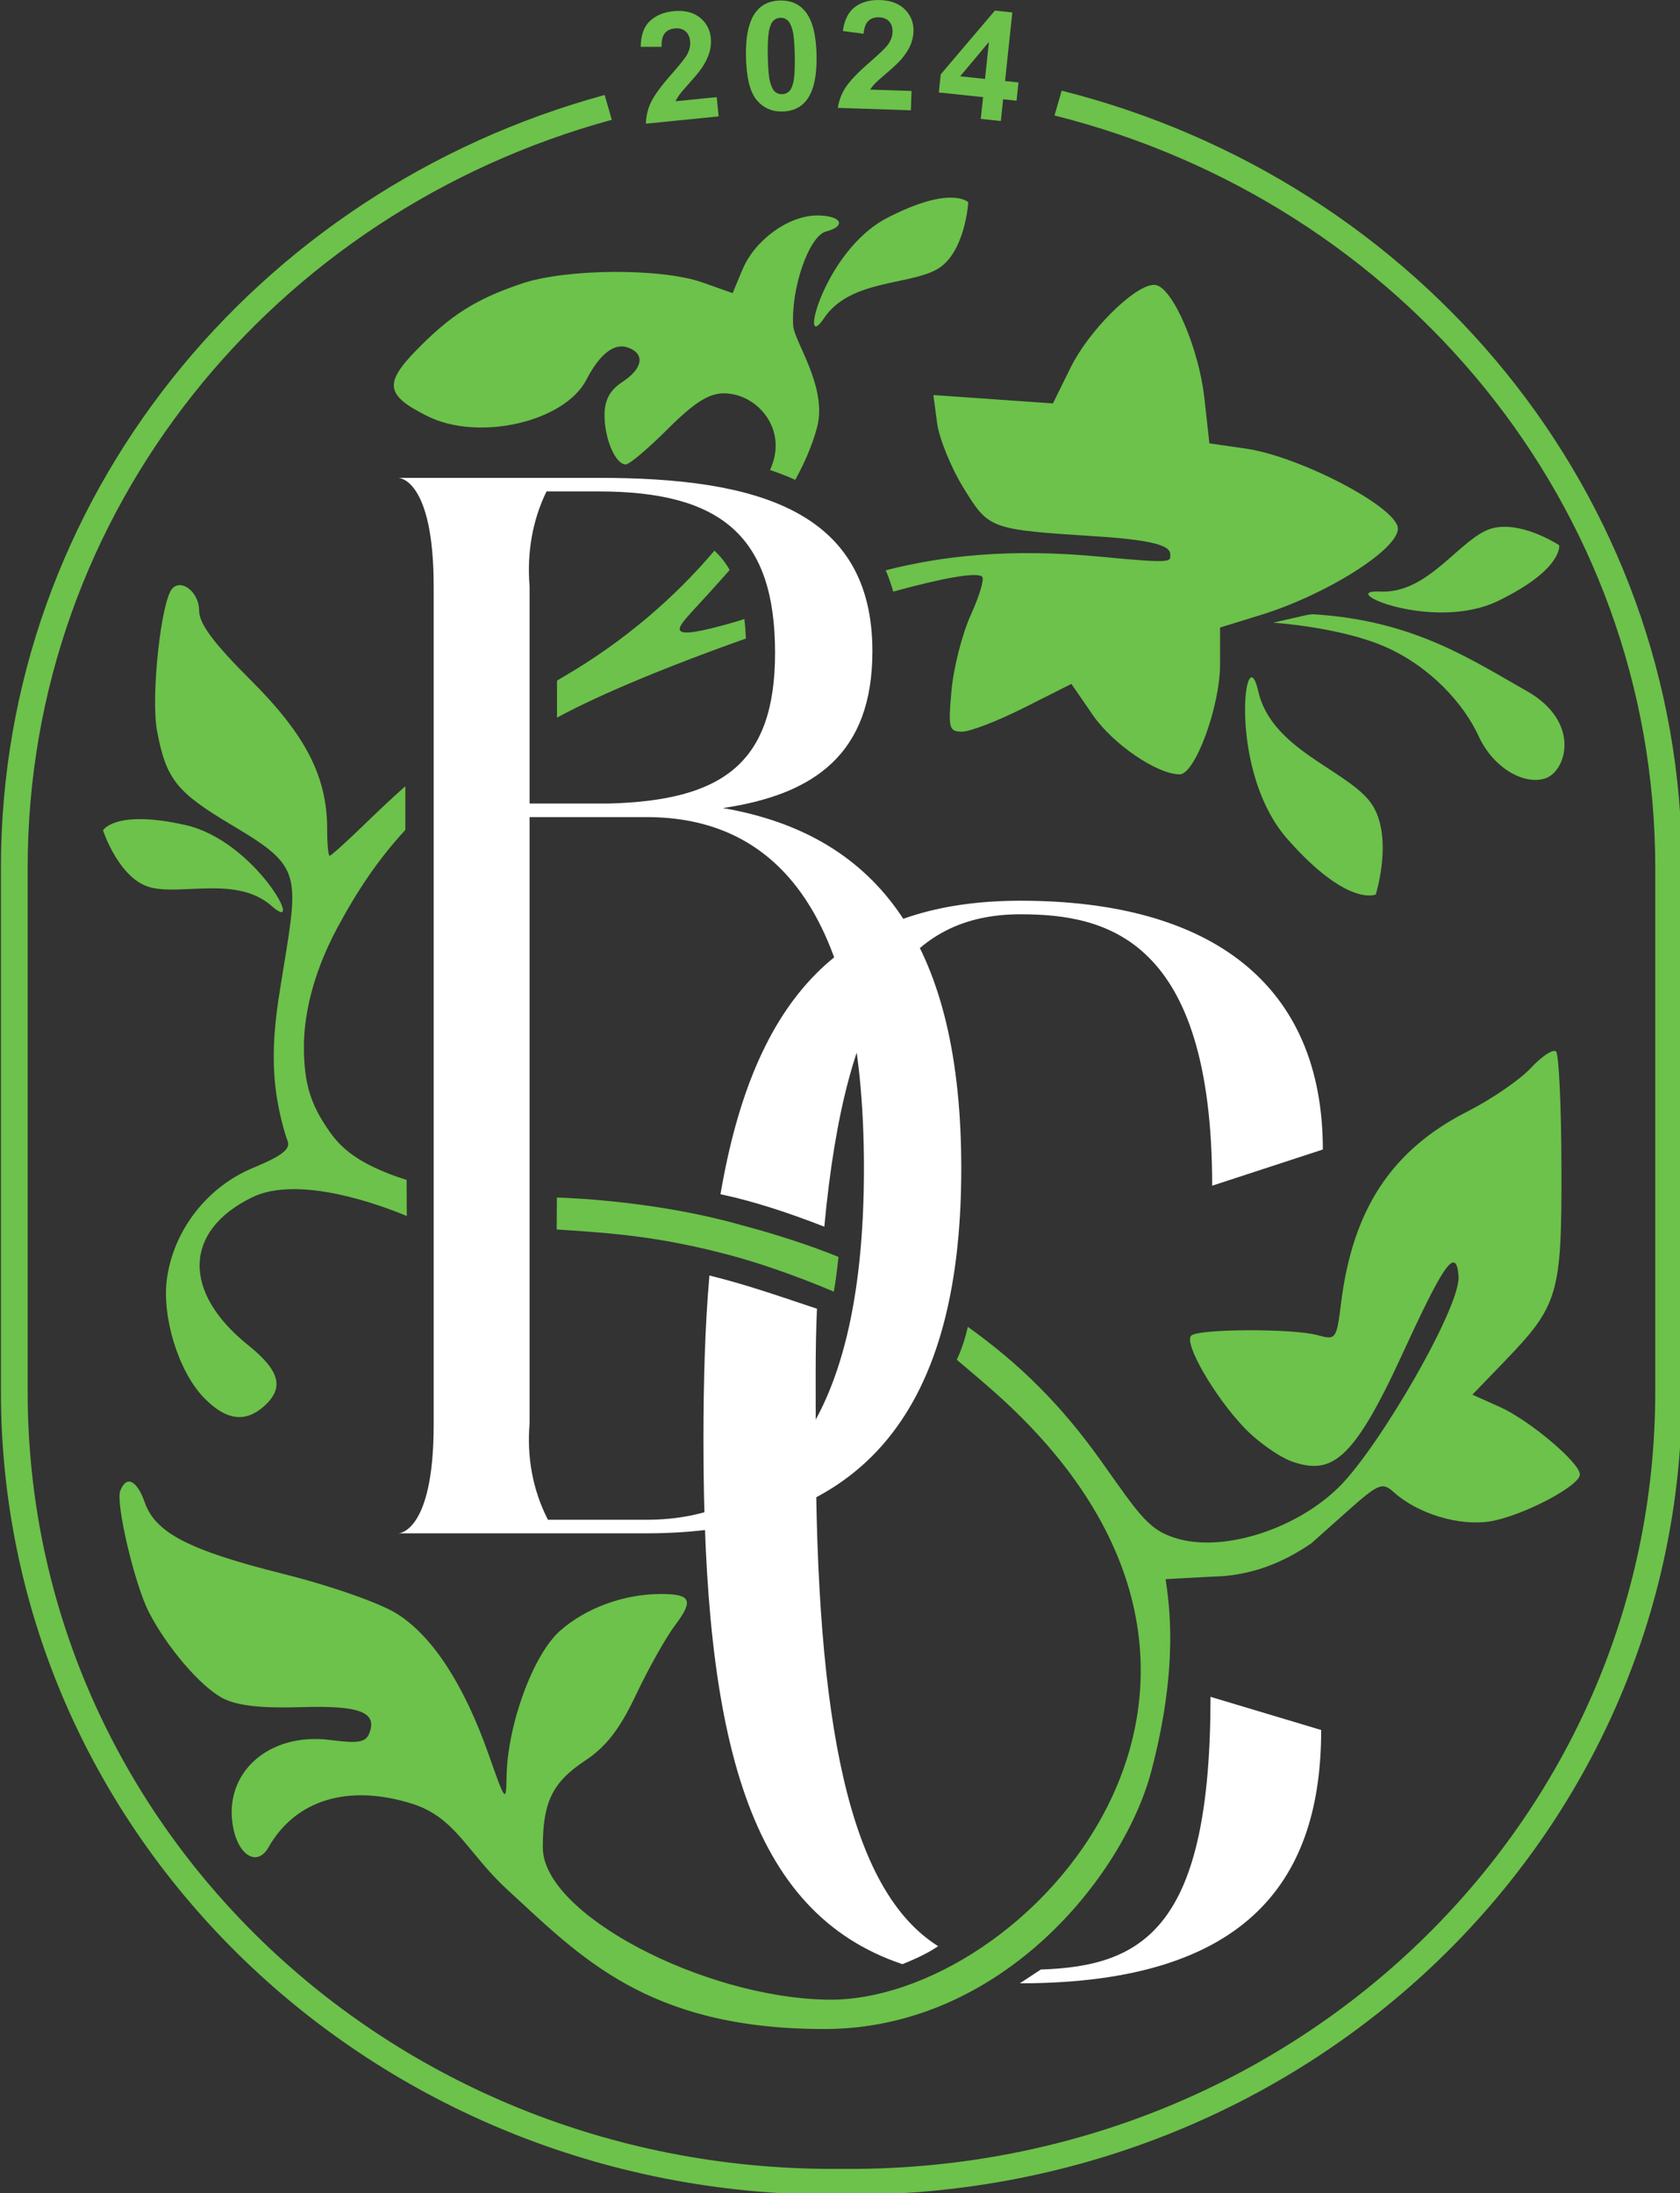 <?xml version="1.0" encoding="UTF-8" standalone="no"?> <svg xmlns:inkscape="http://www.inkscape.org/namespaces/inkscape" xmlns:sodipodi="http://sodipodi.sourceforge.net/DTD/sodipodi-0.dtd" xmlns="http://www.w3.org/2000/svg" xmlns:svg="http://www.w3.org/2000/svg" width="146.201mm" height="190.847mm" viewBox="0 0 146.201 190.847" version="1.1" id="svg1" xml:space="preserve" inkscape:version="1.3.2 (091e20e, 2023-11-25, custom)" sodipodi:docname="Логотип знак для темного фона.svg" inkscape:export-filename="Логотип знак.png" inkscape:export-xdpi="96" inkscape:export-ydpi="96"><rect x="0" y="0" width="146.201" height="190.847" fill="#333333" stroke="none"/><defs id="defs1"></defs><g inkscape:label="Слой 1" inkscape:groupmode="layer" id="layer1" transform="translate(-30.965,-7.188)"><g id="g1" transform="matrix(0.353,0,0,0.353,-97.998,4.2)"><path d="m 616.934,230.492 c -44.165,0 -65.717,23.96 -73.982,72.352 7.79,1.626 16.411,4.415 25.598,7.998 5.339,-57.082 20.989,-77.006 48.384,-77.006 21.174,0 47.233,5.95 47.233,66.903 l 27.284,-8.922 c 0,-40.512 -27.283,-61.324 -74.516,-61.324 z m -76.706,92.381 c -1.084,12.206 -1.476,26.009 -1.476,40.675 0,73.991 11.16,116.344 49.056,129.082 3.549,-1.418 6.567,-2.889 8.799,-4.439 -21.82,-13.719 -30.163,-54.422 -30.163,-124.644 0,-11.799 -0.163,-22.554 0.294,-32.479 -8.906,-2.957 -16.895,-5.811 -26.509,-8.196 z m 123.531,103.859 c 0,56.593 -16.215,66.4 -41.827,67.215 l -5.172,3.401 0.099,-6e-4 c 57.007,0 74.182,-26.389 74.182,-62.44 z" style="fill:#ffffff;fill-rule:evenodd" id="path1"></path><path d="m 599.686,57.179 c -3.047,0.006 -7.972,1.033 -15.631,4.997 -15.812,8.183 -21.913,34.151 -15.57,24.711 6.343,-9.44 20.581,-8.072 27.695,-11.956 7.113,-3.885 7.86,-16.608 7.86,-16.608 0,0 -1.042,-1.081 -4.062,-1.141 -0.094,-0.002 -0.193,-0.004 -0.291,-0.003 z m -32.883,4.401 c -7.054,0.002 -15.377,6.023 -18.433,13.337 l -2.422,5.802 -7.463,-2.637 c -10.066,-3.559 -33.424,-3.43 -44.405,0.247 -11.353,3.802 -17.663,7.785 -26.146,16.505 -7.974,8.196 -7.484,11.091 2.751,16.2 12.642,6.311 33.827,1.457 39.229,-8.991 3.336,-6.45 6.937,-9.181 10.368,-7.864 4.144,1.59 3.499,5.154 -1.531,8.45 -3.086,2.022 -4.384,4.45 -4.384,8.206 0,5.85 2.711,12.121 5.24,12.121 0.885,0 5.552,-3.946 10.374,-8.768 6.429,-6.429 10.106,-8.768 13.779,-8.768 8.291,0 16.052,8.98 11.398,18.902 2.145,0.712 4.224,1.516 6.23,2.422 2.314,-4.212 4.21,-8.559 5.377,-12.933 2.627,-9.848 -5.631,-21.172 -5.881,-25.002 -0.601,-9.221 3.9,-22.183 8.08,-23.276 5.199,-1.359 3.78,-3.951 -2.161,-3.953 z m 82.569,17.135 v 0.003 c -4.904,0.643 -15.639,11.329 -20.084,20.32 l -4.384,8.867 -14.734,-1.031 -14.737,-1.031 0.928,6.911 c 0.51,3.802 3.426,10.975 6.48,15.94 6.317,10.267 6.36,10.281 33.023,11.997 16.056,1.034 17.974,2.783 17.974,4.476 0,1.693 0.957,2.289 -16.659,0.575 -23.159,-2.253 -39.992,-0.158 -53.484,3.295 0.713,1.68 1.335,3.433 1.856,5.257 11.994,-3.287 20.655,-4.926 21.926,-3.655 0.556,0.557 -0.711,4.79 -2.815,9.409 -2.104,4.619 -4.242,12.982 -4.751,18.584 -0.848,9.353 -0.634,10.186 2.617,10.186 1.946,0 8.804,-2.65 15.238,-5.887 l 11.697,-5.887 5.264,7.652 c 4.934,7.173 15.873,14.645 21.437,14.645 3.794,0 9.95,-16.763 9.95,-27.095 v -9.09 l 10.083,-3.117 c 16.103,-4.977 33.756,-16.099 33.756,-21.269 0,-5.16 -24.061,-17.796 -37.592,-19.741 l -8.878,-1.278 -1.233,-11.148 c -1.351,-12.223 -7.742,-27.098 -11.977,-27.876 -0.272,-0.053 -0.574,-0.053 -0.901,-0.013 z m 86.74,59.601 c -1.52,0.02 -3.02,0.284 -4.402,0.918 -7.367,3.38 -14.78,15.612 -26.139,15.053 -11.359,-0.56 13.099,10.073 29.112,2.291 16.013,-7.782 15.042,-13.717 15.042,-13.717 0,0 -7.028,-4.623 -13.614,-4.545 z m -194.654,5.891 c -9.733,11.501 -22.17,22.268 -36.788,30.828 -0.731,0.428 -1.315,0.785 -2.017,1.199 v 9.124 c 11.131,-6.054 28.842,-13.218 46.573,-19.502 -0.073,-1.709 -0.201,-3.307 -0.384,-4.808 -0.772,0.247 -1.546,0.507 -2.315,0.73 -17.703,5.124 -14.639,1.88 -10.182,-2.994 2.415,-2.643 5.547,-6.015 8.874,-9.823 -1.06,-1.858 -2.316,-3.423 -3.76,-4.754 z m -131.576,8.507 c -0.725,-0.06 -1.43,0.166 -2.021,0.757 -2.799,2.799 -5.4,26.757 -3.816,35.14 2.262,11.976 4.769,15.119 18.615,23.345 17.933,10.654 16.268,11.884 11.697,40.473 -1.046,6.543 -2.118,14.609 -1.161,23.673 0.634,6.004 2.409,12.038 3.018,13.536 0.833,2.048 -1.279,3.713 -8.518,6.713 -11.223,4.651 -19.463,15.205 -21.183,27.129 -1.361,9.435 2.764,22.914 9.008,29.431 5.444,5.682 10.284,6.367 14.977,2.12 4.966,-4.494 3.848,-8.69 -3.99,-14.988 -16.348,-13.136 -15.904,-28.259 1.068,-36.475 9.606,-4.65 26.1,-0.3 38.041,4.637 l -0.04,-8.891 c -12.404,-3.908 -16.498,-8.306 -19.156,-12.141 -4.358,-6.288 -6.165,-11.288 -6.165,-20.81 0,-6.721 1.748,-17.053 8.148,-29.03 4.82,-9.022 10.063,-16.922 16.861,-24.3 v -10.779 c -3.204,2.855 -6.531,5.973 -10.333,9.665 -4.239,4.116 -7.988,7.483 -8.33,7.483 -0.343,0 -0.621,-2.959 -0.616,-6.576 0.02,-12.865 -5.298,-23.219 -18.858,-36.729 -9.203,-9.169 -12.713,-13.915 -12.713,-17.18 0,-3.248 -2.356,-6.019 -4.531,-6.203 z m 160.541,0.384 c -2.913,1.032 -5.681,2.078 -8.336,3.103 0.37,1.596 0.669,3.246 0.897,4.956 3.128,-1.028 6.211,-2.022 9.189,-2.945 -0.451,-1.865 -1.033,-3.562 -1.75,-5.113 z m 118.743,6.788 c -0.626,0.007 -1.189,0.069 -1.681,0.182 l -8.271,1.884 c 0,0 16.544,1.066 27.684,5.98 11.139,4.914 19.333,14.088 22.937,21.95 3.604,7.863 11.139,12.122 16.382,10.484 5.242,-1.638 9.097,-13.916 -4.59,-21.625 -13.687,-7.709 -27.772,-17.335 -52.46,-18.854 z m -15.309,15.553 c -2.149,0.233 -3.185,18.683 4.13,32.835 1.298,2.513 2.858,4.888 4.723,7.004 14.925,16.926 21.79,13.68 21.79,13.68 0,0 4.845,-15.467 -1.778,-23.324 -6.622,-7.857 -23.993,-12.709 -27.208,-26.821 -0.549,-2.412 -1.136,-3.43 -1.658,-3.373 z m -274.298,34.934 c -7.304,0.066 -8.826,2.771 -8.826,2.771 0,0 3.933,12.121 11.795,14.087 7.863,1.966 21.296,-2.946 29.814,4.59 8.519,7.536 -3.932,-16.056 -21.296,-19.988 -4.884,-1.105 -8.629,-1.484 -11.487,-1.459 z m 348.938,57.139 c -1.088,0.033 -3.439,1.715 -5.737,4.185 -2.711,2.914 -9.723,7.732 -15.584,10.706 -18.717,9.498 -28.36,24.09 -31.232,47.268 -1.108,8.945 -1.27,9.166 -5.802,7.905 -6.019,-1.673 -29.458,-1.579 -31.157,0.127 -1.848,1.856 5.713,14.961 13.09,22.691 3.43,3.594 8.884,7.404 12.117,8.463 9.296,3.046 14.621,-0.04 26.567,-25.979 9.821,-21.324 13.569,-28.059 14.149,-19.79 0.524,7.487 -19.397,41.802 -29.276,51.724 -10.235,10.278 -27.773,16.105 -39.408,13.094 -7.583,-1.963 -9.71,-5.603 -19.409,-19.265 -9.7,-13.662 -19.993,-23.911 -32.89,-33.119 -0.517,2.454 -1.613,5.887 -2.723,8.11 2.143,1.817 6.779,5.739 9.254,7.935 80.992,71.848 7.161,150.578 -41.13,149.814 -30.607,-0.484 -70.136,-21.107 -70.171,-37.448 -0.026,-11.249 2.335,-16.1 10.439,-21.488 5.225,-3.474 8.555,-7.796 12.583,-16.32 3.014,-6.377 7.32,-14.036 9.569,-17.019 4.684,-6.214 3.961,-7.746 -3.644,-7.72 -9.035,0.033 -18.326,3.447 -24.697,9.066 -6.617,5.835 -12.968,23.131 -13.186,35.911 -0.111,6.559 -0.284,6.349 -4.405,-5.37 -6.066,-17.251 -13.851,-29.215 -22.591,-34.718 -4.243,-2.672 -16.267,-6.895 -27.979,-9.826 -23.242,-5.817 -31.584,-10.115 -34.225,-17.642 -1.935,-5.513 -4.551,-6.754 -6.035,-2.863 -1.178,3.09 3.536,23.07 7.062,29.931 4.494,8.743 12.848,18.448 18.279,21.242 3.48,1.79 9.401,2.463 19.077,2.161 14.589,-0.455 18.977,1.194 16.995,6.394 -0.869,2.279 -2.697,2.606 -9.597,1.706 -15.234,-1.988 -26.534,8.147 -23.995,21.522 1.347,7.095 6.003,9.722 8.727,4.925 6.653,-11.715 19.646,-15.669 35.352,-10.754 10.836,3.39 13.667,12.16 23.54,21.214 17.942,16.454 34.473,34.335 78.12,34.335 43.647,0 73.835,-37.715 80.644,-63.653 6.809,-25.938 4.368,-41.115 3.507,-47.24 4.171,-0.244 7.93,-0.42 14.68,-0.781 6.744,-0.677 13.652,-2.848 21.255,-8.066 l 8.617,-7.679 c 7.965,-7.096 8.855,-7.466 11.689,-4.911 5.917,5.332 16.154,8.427 23.773,7.186 7.884,-1.284 22.118,-8.726 22.111,-11.559 -0.006,-2.881 -12.452,-13.373 -19.741,-16.642 l -6.758,-3.028 7.764,-8.045 c 13.489,-13.982 14.257,-16.575 14.19,-47.806 -0.033,-15.108 -0.629,-28.037 -1.325,-28.732 -0.087,-0.087 -0.205,-0.136 -0.353,-0.147 -0.033,-0.003 -0.068,-0.005 -0.103,-0.003 z m -245.875,36.137 -0.053,7.884 c 14.486,0.917 25.792,1.815 43.045,6.418 6.46,1.724 15.838,4.891 25.287,8.902 0.451,-2.613 0.825,-5.492 1.144,-8.566 -7.522,-3.025 -15.395,-5.567 -23.933,-7.833 -19.5,-5.582 -40.222,-6.638 -45.487,-6.805 z" style="fill:#6cc24a;fill-rule:evenodd" id="path2"></path><path d="m 463.553,386.424 h 61.209 c 51.124,0 77.555,-27.504 77.555,-89.944 0,-54.264 -19.823,-82.139 -58.775,-88.829 22.606,-3.345 36.864,-13.38 36.864,-38.653 0,-34.937 -28.866,-42.742 -67.47,-42.742 l -49.384,-6e-4 c 0,0 8.695,0 8.695,26.76 v 206.648 c 0,26.76 -8.695,26.76 -8.695,26.76 z m 32.343,-233.408 c -0.696,-8.177 0.696,-16.353 4.173,-23.415 h 12.868 c 30.257,0 43.473,11.15 43.473,39.769 0,27.504 -13.216,36.424 -41.038,37.167 l -19.477,-7e-4 z m 0,56.865 h 28.866 c 30.257,0 53.558,21.185 53.558,86.599 0,65.785 -23.997,86.599 -53.558,86.599 h -24.345 c -3.825,-7.434 -5.217,-15.61 -4.521,-23.787 z" style="fill:#ffffff;fill-rule:evenodd" id="path3"></path><path d="m 627.069,30.817 -1.768,6.116 c 85.432,21.402 148.099,96.041 148.099,185.413 v 129.171 c 0,106.19 -88.47,191.576 -198.479,191.576 l -4.3,-5e-4 c -110.008,0 -198.466,-85.385 -198.466,-191.576 V 222.347 c 0,-87.944 60.672,-161.627 144.009,-184.352 l -1.765,-6.12 C 428.329,55.376 365.563,131.571 365.563,222.347 v 129.171 c 0,109.607 91.509,197.939 205.058,197.939 l 4.3,10e-4 c 113.549,0 205.071,-88.333 205.071,-197.939 V 222.347 c 0,-92.202 -64.765,-169.35 -152.924,-191.53 z" style="fill:#6cc24a;fill-rule:evenodd" id="path4" sodipodi:nodetypes="ccssccssccssccsscc"></path></g><path d="m 110.289,15.103 -0.056,1.684 -6.355,-0.211 c 0.09,-0.634 0.316,-1.23 0.679,-1.786 0.363,-0.561 1.068,-1.295 2.114,-2.203 0.842,-0.734 1.361,-1.234 1.555,-1.498 0.262,-0.366 0.399,-0.732 0.411,-1.097 0.013,-0.404 -0.086,-0.718 -0.298,-0.94 -0.208,-0.226 -0.503,-0.346 -0.886,-0.359 -0.378,-0.013 -0.683,0.091 -0.915,0.312 -0.231,0.221 -0.373,0.595 -0.425,1.123 l -1.8,-0.241 c 0.141,-0.994 0.502,-1.699 1.084,-2.115 0.582,-0.416 1.299,-0.609 2.151,-0.581 0.933,0.031 1.658,0.307 2.175,0.828 0.517,0.521 0.763,1.156 0.738,1.904 -0.014,0.426 -0.105,0.83 -0.273,1.212 -0.163,0.378 -0.417,0.772 -0.763,1.182 -0.229,0.272 -0.638,0.661 -1.227,1.167 -0.589,0.506 -0.964,0.842 -1.125,1.009 -0.156,0.167 -0.284,0.331 -0.384,0.491 z" style="font-weight:bold;font-size:13.845px;font-family:Arial;-inkscape-font-specification:'Arial Bold';letter-spacing:0.794px;fill:#6cc24a;fill-opacity:1;stroke-width:0.451" id="path1-9"></path><path d="m 93.337,15.64 0.168,1.676 -6.327,0.633 c 0.005,-0.641 0.151,-1.261 0.437,-1.86 0.286,-0.604 0.887,-1.425 1.804,-2.464 0.738,-0.839 1.185,-1.403 1.342,-1.691 0.211,-0.397 0.298,-0.778 0.262,-1.142 -0.04,-0.403 -0.18,-0.7 -0.42,-0.892 -0.236,-0.197 -0.544,-0.276 -0.926,-0.238 -0.377,0.038 -0.665,0.181 -0.865,0.43 -0.2,0.249 -0.291,0.639 -0.272,1.169 l -1.816,-2e-5 c 0.008,-1.004 0.273,-1.751 0.795,-2.24 0.522,-0.489 1.207,-0.776 2.055,-0.861 0.929,-0.093 1.684,0.085 2.265,0.533 0.581,0.448 0.909,1.044 0.983,1.789 0.042,0.424 0.006,0.836 -0.11,1.237 -0.112,0.396 -0.312,0.82 -0.599,1.273 -0.191,0.3 -0.544,0.74 -1.062,1.319 -0.517,0.579 -0.844,0.962 -0.981,1.149 -0.133,0.186 -0.238,0.365 -0.316,0.538 z" style="font-weight:bold;font-size:13.845px;font-family:Arial;-inkscape-font-specification:'Arial Bold';letter-spacing:0.794px;fill:#6cc24a;fill-opacity:1;stroke-width:0.451" id="path1-9-5"></path><path d="m 98.861,7.23 c 0.916,-0.018 1.639,0.295 2.168,0.939 0.63,0.762 0.963,2.041 0.998,3.835 0.035,1.79 -0.25,3.082 -0.854,3.878 -0.499,0.655 -1.207,0.992 -2.124,1.01 -0.921,0.018 -1.67,-0.32 -2.247,-1.015 -0.578,-0.699 -0.884,-1.956 -0.92,-3.772 -0.035,-1.781 0.25,-3.069 0.854,-3.865 0.499,-0.655 1.207,-0.992 2.124,-1.01 z m 0.029,1.504 c -0.219,0.004 -0.414,0.079 -0.583,0.224 -0.169,0.141 -0.298,0.393 -0.385,0.756 -0.116,0.471 -0.163,1.262 -0.141,2.372 0.022,1.11 0.093,1.873 0.213,2.288 0.12,0.411 0.265,0.683 0.436,0.818 0.175,0.134 0.372,0.199 0.591,0.195 0.219,-0.004 0.414,-0.077 0.583,-0.218 0.169,-0.145 0.298,-0.4 0.385,-0.763 0.116,-0.467 0.163,-1.256 0.141,-2.366 -0.022,-1.11 -0.092,-1.871 -0.213,-2.281 C 99.798,9.344 99.651,9.07 99.476,8.935 99.305,8.797 99.11,8.729 98.891,8.734 Z" style="font-weight:bold;font-size:13.845px;font-family:Arial;-inkscape-font-specification:'Arial Bold';letter-spacing:0.794px;fill:#6cc24a;fill-opacity:1;stroke-width:0.451" id="path1-91"></path><path d="m 116.317,17.535 0.2,-1.894 -3.852,-0.407 0.167,-1.579 4.714,-5.545 1.515,0.16 -0.631,5.97 1.168,0.123 -0.168,1.586 -1.168,-0.123 -0.2,1.894 z m 0.368,-3.479 0.34,-3.216 -2.503,2.987 z" style="font-weight:bold;font-size:13.845px;font-family:Arial;-inkscape-font-specification:'Arial Bold';letter-spacing:0.794px;fill:#6cc24a;fill-opacity:1;stroke-width:0.451" id="path1-7"></path></g></svg> 